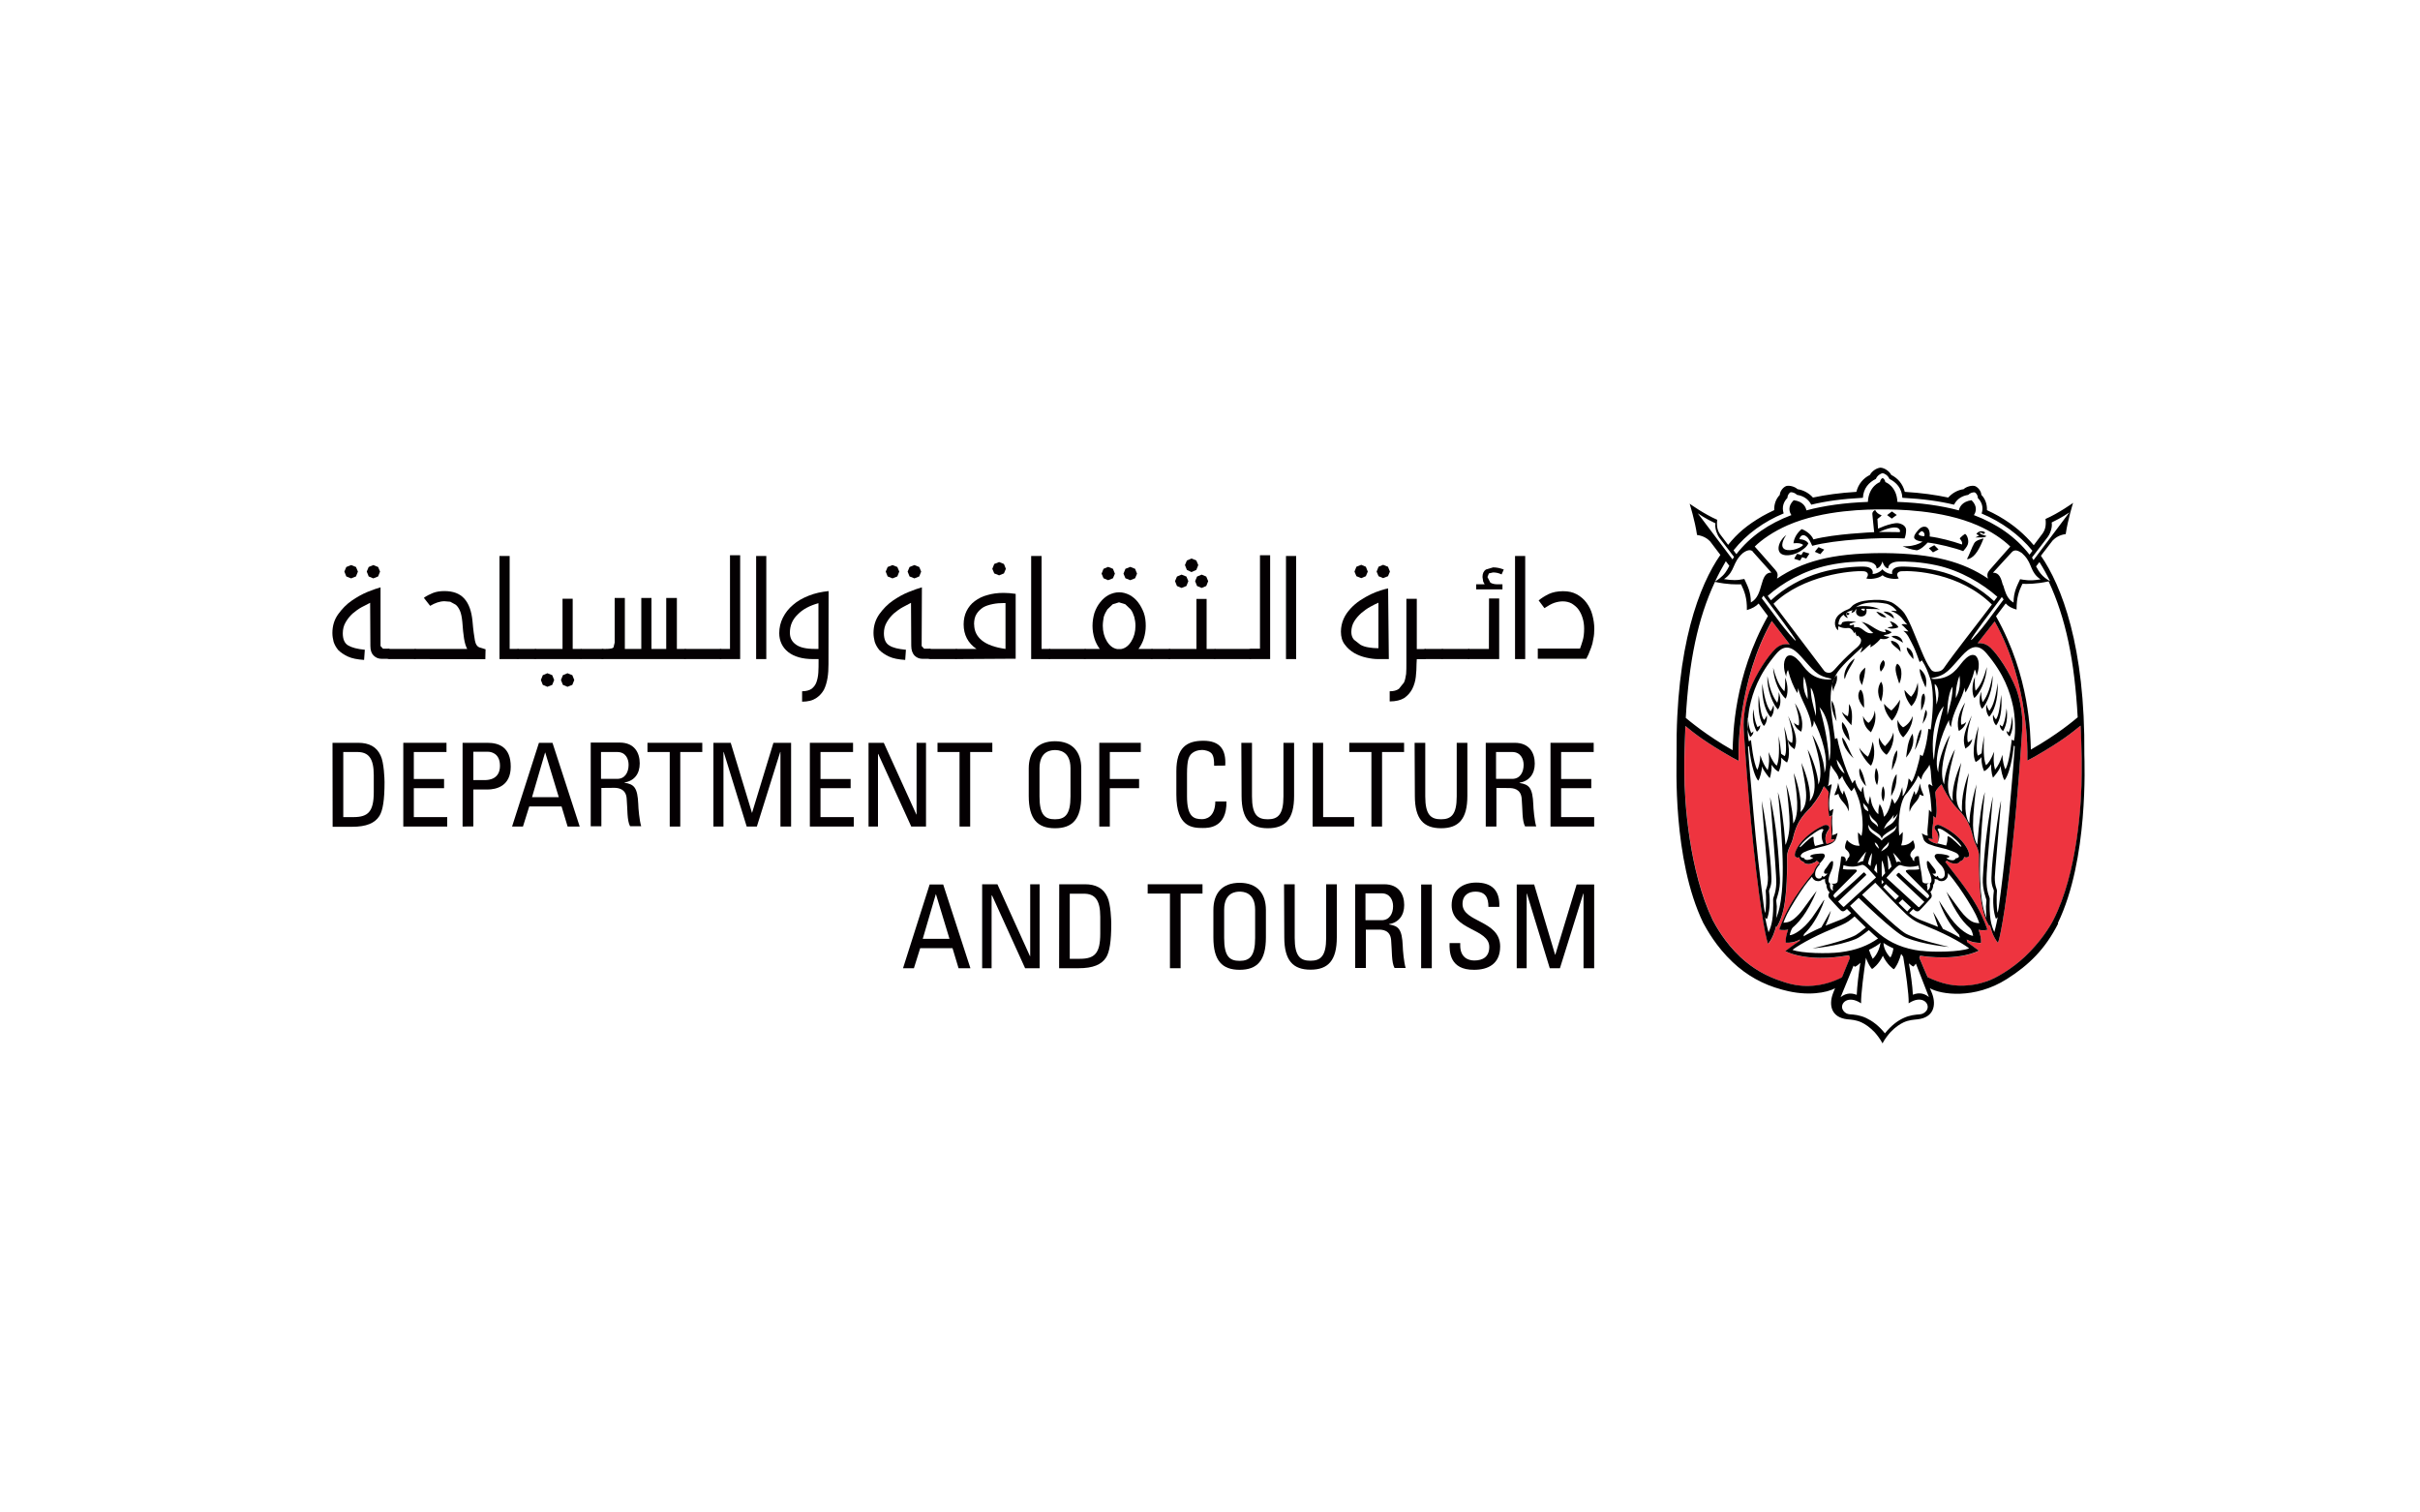 <?xml version="1.0" encoding="UTF-8"?><svg id="Layer_1" xmlns="http://www.w3.org/2000/svg" viewBox="0 0 200 125"><defs><style>.cls-1{fill:#ee343f;}.cls-2{fill:#040002;}</style></defs><g><path class="cls-2" d="m27.48,61.39h2.13c.88,0,1.52.32,1.85,1.06.28.58.32,1.97.32,2.19,0,1.48-.14,2.33-.42,2.79-.38.6-1.08.9-2.27.9h-1.6m.88-.8h.84c1.22,0,1.68-.46,1.68-2.07v-1.4c0-1.4-.44-1.91-1.36-1.91h-1.16v5.38Z"/><polyline class="cls-2" points="33.33 68.31 33.33 61.39 36.9 61.39 36.9 62.15 34.2 62.15 34.2 64.38 36.7 64.38 36.7 65.14 34.2 65.14 34.2 67.53 36.96 67.53 36.96 68.31"/><path class="cls-2" d="m38.23,68.31v-6.92h2.05c.94,0,1.93.34,1.93,1.97s-1.22,1.89-1.93,1.89h-1.16v3.05m-.02-3.83h.98c.36,0,1.24-.1,1.24-1.18s-.8-1.16-.98-1.16h-1.22v2.33h-.02Z"/><path class="cls-2" d="m44.54,61.39h1.12l2.25,6.92h-1l-.5-1.66h-2.67l-.52,1.66h-.9m2.75-6.12h-.02l-1.08,3.69h2.21l-1.12-3.69Z"/><path class="cls-2" d="m49.7,65.12v3.17h-.88v-6.92h2.39c1.24,0,1.66.86,1.66,1.72s-.44,1.44-1.26,1.58v.02c.8.12,1.08.4,1.14,1.78,0,.3.1,1.38.24,1.81h-.92c-.26-.48-.2-1.38-.28-2.29-.06-.84-.76-.88-1.04-.88m-1.06-.74h1.32c.64,0,.94-.54.94-1.16,0-.5-.24-1.06-.94-1.06h-1.34v2.21h.02Z"/><polyline class="cls-2" points="58.04 61.39 58.04 62.15 56.22 62.15 56.22 68.31 55.35 68.31 55.35 62.15 53.51 62.15 53.51 61.39"/><polyline class="cls-2" points="59.79 68.31 58.96 68.31 58.96 61.39 60.39 61.39 62.15 67.19 62.15 67.19 63.92 61.39 65.38 61.39 65.38 68.31 64.5 68.31 64.5 62.15 64.48 62.15 62.55 68.31 61.71 68.31 59.81 62.15 59.79 62.15"/><polyline class="cls-2" points="66.93 68.31 66.93 61.39 70.5 61.39 70.5 62.15 67.81 62.15 67.81 64.38 70.3 64.38 70.3 65.14 67.81 65.14 67.81 67.53 70.56 67.53 70.56 68.31"/><polyline class="cls-2" points="76.53 61.39 76.53 68.31 75.31 68.31 72.58 62.31 72.56 62.31 72.56 68.31 71.78 68.31 71.78 61.39 73.04 61.39 75.73 67.31 75.75 67.31 75.75 61.39"/><polyline class="cls-2" points="82.01 61.39 82.01 62.15 80.18 62.15 80.18 68.31 79.3 68.31 79.3 62.15 77.48 62.15 77.48 61.39"/><path class="cls-2" d="m85.02,65.78v-2.27c0-1.38.72-2.25,2.17-2.25s2.17.88,2.17,2.25v2.27c0,1.91-.72,2.67-2.17,2.67s-2.17-.76-2.17-2.67m3.45.04v-2.33c0-1.46-1-1.5-1.28-1.5s-1.28.04-1.28,1.5v2.33c0,1.52.44,1.89,1.28,1.89s1.28-.4,1.28-1.89"/><polyline class="cls-2" points="90.85 68.31 90.85 61.39 94.28 61.39 94.28 62.15 91.72 62.15 91.72 64.38 94.14 64.38 94.14 65.14 91.72 65.14 91.72 68.31"/><path class="cls-2" d="m100.34,63.28c0-.4-.02-.78-.2-1s-.6-.3-.78-.3c-.74,0-1.02.44-1.06.54-.02.08-.2.24-.2,1.44v1.85c0,1.7.56,1.89,1.24,1.89.26,0,1.08-.1,1.1-1.46h.92c.04,2.19-1.5,2.19-1.95,2.19-.86,0-2.19-.06-2.19-2.75v-1.95c0-1.95.86-2.51,2.23-2.51s1.89.72,1.81,2.05"/><path class="cls-2" d="m102.59,61.39h.88v4.43c0,1.52.46,1.89,1.3,1.89s1.3-.38,1.3-1.89v-4.43h.88v4.39c0,1.91-.72,2.67-2.17,2.67s-2.17-.76-2.17-2.67"/><polyline class="cls-2" points="108.48 68.31 108.48 61.39 109.35 61.39 109.35 67.53 111.91 67.53 111.91 68.31"/><polyline class="cls-2" points="116.04 61.39 116.04 62.15 114.22 62.15 114.22 68.31 113.34 68.31 113.34 62.15 111.51 62.15 111.51 61.39"/><path class="cls-2" d="m116.91,61.39h.88v4.43c0,1.52.46,1.89,1.3,1.89s1.3-.38,1.3-1.89v-4.43h.88v4.39c0,1.91-.72,2.67-2.17,2.67s-2.17-.76-2.17-2.67"/><path class="cls-2" d="m123.67,65.12v3.19h-.88v-6.92h2.39c1.24,0,1.66.86,1.66,1.72s-.46,1.44-1.26,1.58v.02c.8.12,1.08.4,1.14,1.78,0,.3.1,1.38.24,1.81h-.92c-.26-.48-.2-1.38-.28-2.29-.06-.84-.74-.88-1.04-.88m-1.06-.76h1.32c.64,0,.94-.54.94-1.16,0-.5-.26-1.06-.94-1.06h-1.34v2.21h.02Z"/><polyline class="cls-2" points="128.14 68.31 128.14 61.39 131.71 61.39 131.71 62.15 129.02 62.15 129.02 64.38 131.51 64.38 131.51 65.14 129.02 65.14 129.02 67.53 131.75 67.53 131.75 68.31"/><g><path class="cls-2" d="m76.83,73.1h1.12l2.25,6.92h-.98l-.5-1.66h-2.67l-.52,1.66h-.9m2.73-6.12h-.02l-1.08,3.69h2.21l-1.12-3.69Z"/><polyline class="cls-2" points="85.92 73.08 85.92 80.02 84.72 80.02 81.99 74.01 81.95 74.01 81.95 80.02 81.17 80.02 81.17 73.08 82.43 73.08 85.12 79.02 85.14 79.02 85.14 73.08"/><path class="cls-2" d="m87.54,73.08h2.13c.88,0,1.52.32,1.85,1.06.28.58.32,1.97.32,2.19,0,1.48-.14,2.33-.42,2.79-.38.6-1.08.9-2.29.9h-1.6m.88-.78h.84c1.22,0,1.68-.46,1.68-2.07v-1.4c0-1.4-.44-1.91-1.36-1.91h-1.16v5.38Z"/><polyline class="cls-2" points="99.38 73.08 99.38 73.85 97.57 73.85 97.57 80.02 96.69 80.02 96.69 73.85 94.85 73.85 94.85 73.08"/><path class="cls-2" d="m100.28,77.48v-2.27c0-1.38.72-2.25,2.17-2.25s2.17.88,2.17,2.25v2.27c0,1.91-.72,2.67-2.17,2.67s-2.17-.76-2.17-2.67m3.45.04v-2.33c0-1.46-1-1.5-1.28-1.5s-1.28.04-1.28,1.5v2.33c0,1.52.44,1.89,1.28,1.89s1.28-.4,1.28-1.89"/><path class="cls-2" d="m106.12,73.08h.88v4.43c0,1.52.46,1.89,1.3,1.89s1.3-.38,1.3-1.89v-4.43h.88v4.39c0,1.91-.72,2.67-2.17,2.67s-2.17-.76-2.17-2.67"/><path class="cls-2" d="m112.88,76.83v3.17h-.88v-6.92h2.39c1.24,0,1.66.86,1.66,1.72s-.46,1.44-1.26,1.58v.02c.8.12,1.08.4,1.14,1.79,0,.3.1,1.38.24,1.81h-.92c-.26-.48-.2-1.38-.28-2.29-.06-.86-.74-.88-1.04-.88m-1.06-.78h1.32c.64,0,.94-.54.94-1.16,0-.5-.26-1.06-.94-1.06h-1.34v2.21h.02Z"/><rect class="cls-2" x="117.45" y="73.1" width=".88" height="6.92"/><path class="cls-2" d="m120.68,77.94v.2c0,.94.6,1.24,1.16,1.24.7,0,1.24-.3,1.24-1.12,0-1.54-3.11-1.36-3.11-3.45,0-1.22.88-1.87,2.03-1.87,1.26,0,1.97.62,1.91,2.01h-.9c0-.76-.24-1.26-1.08-1.26-.52,0-1.06.26-1.06,1.02,0,1.54,3.11,1.32,3.11,3.51,0,1.46-1.02,1.93-2.15,1.93-2.05.02-2.05-1.54-2.03-2.21"/><polyline class="cls-2" points="126.17 80.02 125.35 80.02 125.35 73.1 126.79 73.1 128.52 78.9 128.54 78.9 130.3 73.1 131.75 73.1 131.75 80.02 130.87 80.02 130.87 73.85 130.85 73.85 128.92 80.02 128.08 80.02 126.19 73.85 126.17 73.85"/></g><path class="cls-2" d="m31.45,53.39l.2.22h.54v.84h-.64c-.28,0-.5-.1-.68-.28s-.26-.44-.26-.8l-.02-3.55c-.2.1-.44.22-.7.36-.26.14-.5.32-.74.52-.22.2-.42.44-.58.72-.16.26-.24.58-.24.92,0,.48.14.82.44,1s.76.3,1.38.36l-.06.84c-.56-.04-1-.12-1.34-.28s-.6-.34-.8-.54c-.18-.22-.3-.44-.38-.68-.06-.24-.1-.48-.1-.72,0-.6.16-1.12.48-1.56.32-.44.68-.82,1.12-1.12s.86-.54,1.3-.72.8-.3,1.08-.38m-1.87-1.3l-.16.4-.4.16-.4-.16-.16-.4.16-.38.4-.16.4.16.16.38m1.83,0l-.16.4-.4.16-.38-.16-.16-.4.16-.38.38-.16.4.16.16.38"/><polyline class="cls-2" points="34.36 54.47 32.17 54.47 31.77 54.31 31.61 54.05 31.77 53.77 32.17 53.63 34.36 53.63"/><path class="cls-2" d="m34.36,54.47l-.4-.14-.16-.28.16-.28.4-.14h4.25c-.12-.22-.2-.5-.26-.86s-.1-.8-.14-1.36c-.04-.4-.1-.72-.2-.94s-.22-.4-.36-.5l-.44-.24-.48-.04c-.38,0-.78.14-1.18.38l-.52-.66c.2-.16.46-.28.74-.4.3-.12.62-.16.96-.16.72,0,1.26.2,1.64.62.38.42.6,1.04.68,1.87.06.74.14,1.26.2,1.6.06.32.2.52.42.58l.46.14-.02.82"/><polyline class="cls-2" points="41.28 54.47 41.28 45.95 42.12 45.95 42.12 53.63 42.86 53.63 42.86 54.47"/><polyline class="cls-2" points="44.3 54.47 42.86 54.47 42.44 54.31 42.28 54.05 42.44 53.77 42.86 53.63 44.3 53.63"/><path class="cls-2" d="m44.3,54.47l-.4-.14-.16-.28.16-.28.4-.14h2.19v-4.15h.84v4.15h.74v.84m-2.83,2.29l-.38-.16-.16-.4.16-.4.38-.16.4.16.16.4-.16.4-.4.16m1.66,0l-.38-.16-.16-.4.16-.4.38-.16.4.16.16.4-.16.4-.4.16"/><polyline class="cls-2" points="49.86 54.47 48.09 54.47 47.69 54.31 47.51 54.05 47.69 53.77 48.09 53.63 49.86 53.63"/><path class="cls-2" d="m56.68,53.63v.84h-6.84l-.4-.14-.16-.28.16-.28.4-.14h.22c.36,0,.58-.04.64-.12l.1-.4v-3.69h.84v4.21h1.36v-4.21h.84v4.21h1.22v-4.21h.88v4.21"/><polyline class="cls-2" points="59.61 54.47 56.68 54.47 56.28 54.33 56.12 54.05 56.28 53.77 56.68 53.63 59.61 53.63"/><polyline class="cls-2" points="60.33 45.89 61.17 45.89 61.17 54.47 59.61 54.47 59.19 54.31 59.04 54.05 59.19 53.77 59.61 53.63 60.33 53.63"/><rect class="cls-2" x="62.49" y="45.95" width=".84" height="8.52"/><path class="cls-2" d="m68.47,54.89c0,.4-.02.78-.08,1.14-.06.36-.16.7-.3.98-.16.28-.38.52-.66.7s-.66.28-1.14.28v-.86c.34,0,.6-.08.78-.2.18-.14.32-.32.4-.54s.14-.5.16-.8c.02-.3.02-.62.02-.94v-.18h-.46c-.88,0-1.56-.2-2.05-.58-.48-.38-.74-.92-.74-1.56,0-.46.1-.88.3-1.28s.48-.76.84-1.06c.36-.32.8-.56,1.3-.76.5-.2,1.04-.32,1.64-.38m-.84,4.77v-3.77c-.72.2-1.3.5-1.72.94-.44.42-.64.92-.64,1.5,0,.42.16.74.5.98.32.24.84.36,1.56.36h.3Z"/><path class="cls-2" d="m76.17,53.39l.2.22h.54v.84h-.66c-.28,0-.5-.1-.68-.28-.16-.18-.26-.44-.26-.8l-.02-3.55c-.2.1-.42.22-.68.36-.26.14-.5.32-.74.52-.22.2-.42.44-.58.72-.16.26-.24.58-.24.92,0,.48.14.82.44,1,.3.2.76.3,1.38.36l-.06.84c-.56-.04-1-.12-1.34-.28s-.6-.34-.8-.54c-.18-.22-.3-.44-.38-.68-.06-.24-.1-.48-.1-.72,0-.6.16-1.1.48-1.56.32-.44.68-.82,1.12-1.12s.86-.54,1.32-.72c.44-.18.8-.3,1.08-.38m-1.87-1.3l-.16.4-.4.16-.4-.16-.16-.4.16-.38.4-.16.4.16.16.38m1.81,0l-.16.4-.4.16-.4-.16-.16-.4.16-.38.4-.16.4.16.16.38"/><polyline class="cls-2" points="79.08 54.47 76.91 54.47 76.49 54.33 76.33 54.05 76.49 53.77 76.91 53.63 79.08 53.63"/><path class="cls-2" d="m79.08,54.47l-.4-.14-.16-.28.16-.28.4-.14h1.62c-.7-.48-1.06-1.16-1.06-2.03,0-.4.08-.78.24-1.1.16-.32.38-.6.68-.82s.64-.4,1.04-.5c.4-.12.84-.18,1.34-.18l.48.02.52.06v5.36m-3.43-2.83c0,.54.22.98.64,1.32s1.08.58,1.95.7v-3.79h-.16c-.3,0-.58.02-.88.08s-.56.14-.78.26c-.22.14-.42.32-.56.54-.16.24-.22.54-.22.9m2.63-4.61l-.16.38-.4.16-.4-.16-.16-.38.16-.4.4-.16.4.16.16.4"/><polyline class="cls-2" points="85.22 54.47 85.22 45.95 86.08 45.95 86.08 53.63 86.8 53.63 86.8 54.47"/><polyline class="cls-2" points="89.73 54.47 86.8 54.47 86.4 54.33 86.24 54.05 86.4 53.77 86.8 53.63 89.73 53.63"/><path class="cls-2" d="m89.73,54.47l-.4-.14-.16-.28.16-.28.4-.14h1.16c-.18-.24-.34-.54-.44-.86-.1-.32-.16-.68-.16-1.04,0-.38.06-.74.16-1.08.12-.34.28-.64.48-.88.2-.26.44-.46.7-.6.28-.14.56-.22.86-.22s.58.08.86.22c.26.14.5.34.7.6s.36.56.48.88c.12.34.16.7.16,1.08,0,.36-.06.72-.16,1.04s-.26.62-.44.86h1.16v.84m-3.11-7.06l-.16.38-.4.16-.38-.16-.16-.38.16-.4.38-.16.4.16.16.4m-1,4.31c0,.48.12.92.34,1.28s.5.58.84.64h.34c.34-.06.62-.28.84-.64.22-.36.34-.78.34-1.28,0-.26-.04-.5-.1-.74-.08-.24-.16-.44-.3-.62l-.44-.42-.52-.16-.52.16-.44.42c-.12.18-.22.38-.3.62-.04.24-.08.48-.08.74m2.83-4.31l-.16.38-.4.16-.4-.16-.16-.38.16-.4.4-.16.4.16.16.4"/><polyline class="cls-2" points="96.71 54.47 95.25 54.47 94.85 54.33 94.7 54.05 94.85 53.77 95.25 53.63 96.71 53.63"/><path class="cls-2" d="m96.69,54.47l-.4-.14-.16-.28.16-.28.4-.14h2.19v-4.13h.84v4.13h.74v.84m-2.81-5.88l-.38-.16-.16-.4.16-.38.38-.16.4.16.16.38-.16.4-.4.16m1.38-1.89l-.16.4-.4.18-.38-.18-.16-.4.16-.38.38-.16.4.16.16.38m.28,1.89l-.38-.16-.16-.4.16-.38.38-.16.38.16.16.38-.16.4-.38.16"/><polyline class="cls-2" points="103.39 54.47 100.48 54.47 100.08 54.33 99.92 54.05 100.08 53.77 100.48 53.63 103.39 53.63"/><polyline class="cls-2" points="104.13 45.89 104.97 45.89 104.97 54.47 103.39 54.47 102.99 54.31 102.83 54.05 102.99 53.77 103.39 53.61 104.13 53.61"/><rect class="cls-2" x="106.28" y="45.95" width=".84" height="8.52"/><path class="cls-2" d="m114.78,54.47h-.9c-.28,0-.6-.04-.96-.12s-.68-.2-1-.38c-.3-.18-.56-.4-.78-.7-.22-.28-.32-.64-.32-1.06,0-.38.08-.74.22-1.06.14-.32.34-.6.58-.86.24-.26.5-.48.8-.68s.6-.36.88-.5c.3-.14.56-.24.82-.32.26-.08.46-.14.6-.16m-.8,4.95v-3.77c-.2.08-.42.2-.68.34s-.5.32-.74.52c-.22.2-.42.42-.58.68s-.24.56-.24.88c0,.24.06.46.22.64l.54.42c.22.12.44.18.7.22.24.04.48.06.7.06h.08v.02Zm-.88-6.34l-.16.38-.38.16-.4-.16-.16-.38.16-.4.4-.16.38.16.16.4m1.83,0l-.16.38-.4.16-.38-.16-.16-.38.16-.4.38-.16.4.16.16.4"/><path class="cls-2" d="m117.07,54.85c0,.36-.02.72-.06,1.08-.04.36-.14.7-.3,1.02-.16.3-.38.54-.66.74-.3.18-.7.28-1.2.28v-.84c.32,0,.56-.06.76-.2l.42-.52c.1-.22.14-.46.18-.72.02-.28.02-.56.02-.84v-5.36h.86v4.15h.74v.84h-.74"/><polyline class="cls-2" points="119.25 54.47 117.81 54.47 117.39 54.33 117.23 54.05 117.39 53.77 117.81 53.63 119.25 53.63"/><polyline class="cls-2" points="121.44 54.47 119.25 54.47 118.85 54.33 118.69 54.05 118.85 53.77 119.25 53.63 121.44 53.63"/><path class="cls-2" d="m123.06,49.46h.84v5.01h-2.47l-.4-.14-.16-.28.16-.28.4-.14h1.62m1.04-6.16c-.24-.12-.48-.16-.7-.16l-.34.08-.12.3.24.46c.16.1.36.14.6.14h.4v.42h-2.17v-.42h.7l-.12-.22-.06-.38c0-.3.1-.5.28-.62l.6-.18c.28,0,.58.06.88.18l-.18.4Z"/><rect class="cls-2" x="125.21" y="45.95" width=".84" height="8.52"/><path class="cls-2" d="m127.16,49.62c.22-.18.5-.36.82-.52.34-.16.74-.24,1.2-.24s.8.08,1.14.26c.32.18.6.42.8.7.22.3.38.62.48,1s.16.76.16,1.14c0,.3-.02.58-.08.84-.04.28-.1.52-.18.72l-.22.56-.18.36h-4.01v-.84h3.49c.06-.16.14-.38.22-.66.08-.26.12-.6.12-.98,0-.3-.04-.6-.12-.86-.08-.28-.2-.52-.34-.72s-.34-.36-.56-.5c-.22-.12-.48-.18-.74-.18-.22,0-.46.04-.7.12s-.52.24-.82.44"/></g><g><path class="cls-1" d="m171.95,59.97c-.75.6-1.46,1.22-3.79,2.56l-.61.33v-.44s.17-5.96-2.7-11.06c-.18.24-.79,1.01-1.41,1.8.37-.04.74.06,1.08.38.6.58,1.56,1.99,2.13,3.44.31.91.55,2.16.48,3.22h0s-.35,6.02-1.04,11.79c-.63,5.24-.97,5.93-.97,5.93-.4-.48-.57-1.1-.66-1.45l-.06.05s-.37-.52-.58-1.56c-.25-1.17-.29-3.28-.27-4.29h0s.02-.29-.23-.8c-.12-.24-.21-.48-.27-.73,0,0,0,0,0-.01-.38-1.61-1.11-2.06-1.52-2.56-.49-.6-.85-1.23-1.07-1.75-.01.01-.02.02-.04.03-.27.26-.47.52-.48.66.09.94.18,1.61.04,2.09-.06-.03-.15-.12-.2-.16.06.62-.23,1.34-.04,1.91l-.37-.05s.03.07.04.09c.05.07.1.11.19.16.02,0,.09.04.12.06.03.01.12.05.38.13.21-.47.05-.92-.16-1.17-.18-.21.04-.52.4-.36.47.21.98.5,1.52,1.01.77.73.99,1.43.83,1.57-.13.11-.22.08-.37.03,0,.03,0,.05-.01.08-.04.14-.16.24-.33.29l-.02.03c-.08.12-.21.16-.45.15-.2,0-.42-.12-.45-.13-.04-.02-.09-.05-.15-.11-.04.03-.09.07-.14.11.61.82,1.77,2.17,2.61,3.66.6,1.06.87,1.95.87,1.95,0,0-.32.1-.73,0,.15.42.23.8.2,1.08-.32.01-.74-.03-1.18-.27.01.07.02.14.04.21.37.27.79.58.98.71-1.83.86-4.47.46-4.52.46-.13-.02-.24-.03-.34-.05-.02.05-.04.11-.07.17.18.42.59,1.41.69,1.61,1.16.53,2.24.88,3.9.6,0,0,.28-.03.99-.27.73-.24,2.09-1.04,3.14-2.03,1.3-1.22,2.09-2.51,2.35-3.02,2.02-3.95,2.35-9.8,2.35-12.17,0-.78,0-1.19,0-1.23-.01-.8-.06-2.09-.09-2.69"/><path class="cls-1" d="m152.26,80.72c.08-.22.45-1.09.63-1.53-.03-.08-.05-.15-.07-.23-.25.04-.51.08-.76.11-.17.02-2.69.4-4.51-.45.22-.16.64-.5,1.2-.86,0-.04.01-.07.02-.11-.44.25-.86.29-1.18.27-.03-.29.05-.66.2-1.08-.42.09-.74,0-.74,0,0,0,.28-.89.87-1.95.56-.99,1.33-2,2-2.82.07-.33.32-.6.35-.63.02-.02.1-.1.11-.12-.08-.07-.15-.13-.22-.18-.07.08-.13.12-.18.14-.21.1-.34.13-.45.14-.23,0-.37-.04-.45-.15l-.02-.03c-.17-.05-.29-.15-.33-.29,0-.03-.01-.06-.01-.09-.13.04-.22.05-.33-.05-.16-.14.06-.84.83-1.57.54-.51,1.05-.81,1.51-1.01.36-.16.58.15.4.36-.21.26-.37.7-.16,1.18.22-.07.31-.11.34-.12.09-.03.19-.06.3-.21.01-.01.02-.04.04-.08l-.32.04c.16-.4-.09-1.39.08-2.03-.04.03-.16.11-.22.13-.12-.58-.1-1.51-.05-1.96,0-.12-.17-.32-.4-.55-.18.46-.49,1.02-1.02,1.67-.41.5-1.14.95-1.52,2.57,0,0,0,0,0,0-.06.26-.15.49-.27.73-.25.51-.23.81-.23.81h0c.03,1.01-.02,3.11-.27,4.29-.22,1.03-.58,1.56-.58,1.56l-.06-.05c-.09.35-.26.96-.66,1.45,0,0-.34-.69-.97-5.93-.69-5.77-1.04-11.79-1.04-11.79h0c-.07-1.06.18-2.31.48-3.22.56-1.45,1.53-2.86,2.13-3.44.37-.36.78-.45,1.19-.37-.11-.15-.24-.32-.24-.32-.4-.53-.85-1.1-1.24-1.62-2.82,4.96-2.75,10.89-2.75,10.93v.63s-.49-.26-.49-.26c-2.22-1.26-3.18-2.02-3.9-2.62-.03.6-.09,2.64-.09,2.64,0,.04,0,.46,0,1.24,0,2.37.42,8.18,2.36,12.17.27.5.99,1.83,2.29,3.05.99.93,2.14,1.59,3.42,2,.07.02.22.07.3.1,1.48.47,3.08.37,4.66-.42l.02-.04Z"/><path d="m153.98,58.03h0s0,0,0,0"/><polyline points="153.37 58.29 153.37 58.29 153.37 58.29"/><path d="m172.04,62.66c-.01-.8-.06-2.09-.09-2.69-.75.6-1.46,1.22-3.79,2.56l-.61.33v-.44s.17-5.96-2.7-11.06c-.18.24-.79,1.01-1.41,1.8.37-.04.74.06,1.08.38.6.58,1.56,1.99,2.13,3.44.31.91.55,2.16.48,3.22h0s-.35,6.02-1.04,11.79c-.63,5.24-.97,5.93-.97,5.93-.4-.48-.57-1.1-.66-1.45l-.06.05s-.37-.52-.58-1.56c-.25-1.17-.29-3.28-.27-4.29h0s.02-.29-.23-.8c-.12-.24-.21-.48-.27-.73,0,0,0,0,0-.01-.38-1.61-1.11-2.06-1.52-2.56-.49-.6-.85-1.23-1.07-1.75-.01.01-.02.02-.04.03-.27.26-.47.52-.48.66.09.94.18,1.61.04,2.09-.06-.03-.15-.12-.2-.16.06.62-.23,1.34-.04,1.91l-.37-.05s.03.07.04.09c.05.07.1.11.19.16.02,0,.09.04.12.06.03.02.12.05.38.13.21-.47.05-.92-.16-1.17-.18-.21.04-.52.4-.36.47.21.98.5,1.52,1.01.77.73.99,1.43.83,1.57-.13.11-.22.08-.37.03,0,.03,0,.05-.01.08-.04.14-.16.24-.33.29l-.02.03c-.08.12-.21.16-.45.15-.2,0-.42-.12-.45-.14-.04-.02-.09-.05-.15-.11-.04.03-.09.07-.14.11.61.82,1.77,2.17,2.61,3.66.6,1.06.87,1.95.87,1.95,0,0-.32.1-.73,0,.15.42.23.8.2,1.08-.32.01-.74-.03-1.18-.27.01.07.02.14.04.21.37.27.79.58.97.71-1.83.86-4.47.46-4.52.46-.13-.02-.24-.03-.34-.05-.02.05-.04.11-.07.17.18.42.59,1.41.69,1.61,1.16.53,2.24.88,3.9.6,0,0,.28-.03.99-.26.73-.24,2.09-1.04,3.14-2.03,1.3-1.22,2.09-2.51,2.35-3.02,2.02-3.95,2.35-9.8,2.35-12.17,0-.78,0-1.19,0-1.23m-12.63,19.74s-.67-1.71-1.07-2.75c-.1.13-.19.24-.22.24-.02,0-.17-.09-.36-.26.15.81.29,1.82.33,2.59.57-.24,1.03-.06,1.32.19m-1.67.51c.03-.73-.26-2.7-.45-3.83-.02-.03-.04-.06-.06-.09-.04-.05-.07-.1-.11-.15-.06.22-.15.46-.25.7-.13.28-.32.57-.36.56-.03,0-.56-.38-.9-1.11-.34.72-.86,1.09-.89,1.09-.04,0-.24-.29-.36-.56-.06-.12-.11-.25-.15-.37-.17,1.18-.43,3.07-.4,3.77-1.09-.72-1.76,0-1.53.5.02.04.05.08.07.12.13.17.3.27.54.29.35.02.82.06,1.35.31.48.23,1.01.6,1.54,1.26.53-.66,1.05-1.04,1.53-1.26.53-.25.99-.28,1.35-.31.24-.02.41-.13.54-.29.03-.03.05-.07.07-.12.23-.5-.44-1.23-1.53-.5m-5.61-.51c.29-.25.75-.42,1.32-.19.03-.7.15-1.74.3-2.65-.23.22-.42.33-.44.33-.03,0-.07-.04-.12-.1-.44,1.08-1.06,2.59-1.07,2.61m.11-1.65l.02-.04c.08-.22.45-1.09.63-1.54-.03-.08-.05-.15-.07-.23-.25.04-.51.08-.76.11-.17.02-2.69.4-4.51-.45.22-.16.64-.5,1.2-.86,0-.04.01-.08.02-.11-.44.25-.86.29-1.18.27-.03-.29.05-.66.2-1.08-.42.09-.74,0-.74,0,0,0,.28-.89.87-1.95.56-.99,1.33-2,2-2.82.07-.33.32-.6.35-.63.02-.02.1-.1.11-.12-.08-.07-.15-.13-.22-.18-.07.08-.13.12-.18.14-.21.1-.34.13-.45.14-.23,0-.37-.04-.45-.15v-.03c-.19-.05-.3-.15-.35-.29,0-.03-.01-.06-.01-.09-.13.04-.22.05-.33-.05-.16-.14.06-.84.83-1.57.54-.51,1.05-.81,1.51-1.01.36-.16.58.15.4.36-.21.26-.37.7-.16,1.18.22-.07.31-.11.34-.12.09-.03.19-.06.3-.21.01-.01.02-.04.04-.08l-.32.04c.16-.4-.09-1.39.08-2.03-.04.03-.16.11-.22.13-.12-.58-.1-1.51-.05-1.96,0-.12-.17-.32-.4-.55-.18.46-.49,1.02-1.02,1.67-.41.5-1.14.95-1.52,2.57,0,0,0,0,0,0-.06.26-.15.49-.27.73-.25.51-.23.81-.23.81h0c.03,1.01-.02,3.11-.27,4.29-.22,1.03-.58,1.56-.58,1.56l-.06-.05c-.09.35-.26.96-.66,1.45,0,0-.34-.69-.97-5.93-.69-5.77-1.04-11.79-1.04-11.79h0c-.07-1.06.18-2.31.48-3.22.56-1.45,1.53-2.86,2.13-3.44.37-.36.78-.45,1.19-.37-.11-.15-.24-.32-.24-.32-.4-.53-.85-1.1-1.24-1.62-2.82,4.96-2.75,10.89-2.75,10.93v.63s-.49-.26-.49-.26c-2.22-1.26-3.18-2.02-3.9-2.62-.03.6-.09,2.64-.09,2.64,0,.04,0,.46,0,1.24,0,2.37.42,8.18,2.35,12.17.27.5.99,1.83,2.29,3.05.99.93,2.14,1.59,3.42,2,.07.02.22.07.3.1,1.48.47,3.08.37,4.66-.42m-12.9-21.45c.28.23,1.67,1.42,3.87,2.67.05-1.31.09-6.05,2.92-11.09-.32-.43-.47-.62-.77-1.03-.23.24-.53.41-.97.54.02-1-.2-1.55-.48-2.13-.4.01-1.08.03-2.16-.2-1.43,3.05-2.15,6.58-2.41,11.25m2.42-11.28c.13-.08.58-.36.85-.74.14-.19.24-.38.33-.56-.01-.01-.29-.38-.29-.38-.32.54-.62,1.1-.89,1.68m1.44-1.83c.05-.09.09-.15.13-.2-.7-.92-1.18-1.54-1.22-1.59-.11-.14-.4-.72-.32-1.19-.86-.4-1.46-.83-1.46-.83,0,0,1.36,1.8,2.87,3.81m.09-.74c.07.1.15.2.23.31,1.15-1.48,2.69-2.53,4.55-3.23-.15-.22-.35-.7.19-1.23,0,0,0,0,0,0,.8.1,1,.58,1.05.84,1.45-.39,3.16-.63,5.08-.7.07-1.32,1-1.64,1-1.64,0,0,.02-.25.22-.33,0,0,0,0,0,0,.2.09.22.33.22.33,0,0,.94.32,1,1.64,1.92.07,3.63.31,5.08.7.05-.25.25-.73,1.05-.84,0,0,0,0,0,0,.54.53.34,1.02.19,1.23,1.86.7,3.45,1.79,4.6,3.27.08-.11.16-.21.24-.32-1.08-1.33-2.59-2.41-4.2-3.08.18-.52,0-.97-.31-1.28,0-.21-.12-.4-.26-.47,0,0,0,0,0,0-.15-.02-.39.05-.54.21-.47.07-.92.31-1.17.81-1.2-.29-2.55-.48-4.27-.57-.04-.79-.5-1.28-1.07-1.56-.12-.28-.36-.43-.56-.48-.2.05-.44.2-.56.48-.57.28-1.03.77-1.07,1.56-1.73.09-3.08.28-4.27.57-.25-.5-.71-.74-1.17-.81-.16-.16-.39-.23-.54-.22h0c-.13.07-.26.26-.26.47-.31.31-.48.76-.31,1.28-1.62.67-3.07,1.7-4.14,3.05m24.66.59s.1.18.13.22c1.55-2.06,2.96-3.94,2.96-3.94,0,0-.6.42-1.46.83.09.46-.2,1.05-.32,1.19-.05.06-.56.72-1.31,1.71m.62.37c-.09.11-.28.36-.28.36.24.43.49.87,1.16,1.22-.27-.54-.56-1.07-.89-1.59m-4.39,5.03c.12-.16.68-.91,1.44-1.93-.05-.06-.11-.14-.15-.2-.52.7-1.06,1.41-1.57,2.1-.38.51-.97,1.35-.98,1.44,0,.15.97-1.02,1.26-1.41m-9.69,27.03c.08.25.22.58.31.74,0,0,.5-.41.65-1.33-.09.08-.25.2-.38.28-.23.13-.43.24-.58.31m-6.33,0c.78.3,2.95.33,3.96.2,1.29-.16,2.29-.55,3.12-1.14-.22-.18-.48-.43-.76-.69-.44.35-.82.63-1.07.73-1.55.63-3.59.78-3.59.78,0,0,2.66-.6,3.58-1.1.17-.1.48-.33.83-.63-.34-.33-.68-.66-.93-.91-.17.15-.31.25-.49.39-.34.24-.85.42-1.23.59-1.89.76-3.13,1.55-3.42,1.79m3.05-15.62c.14-.44.3-3.24-.81-4.45.29,1.08.65,2.35.81,4.45m-2.1-6.95c-.06.37-.05.83.04,1.17.06.24.17.46.27.67.04-.71-.15-1.49-.3-1.85m.56.9c0,.79.16,1.38.43,2.35.03-1.02-.18-2.07-.43-2.35m-4.04-7.38c.82,1.09,1.43,1.91,1.55,2.07.29.39,1.26,1.56,1.25,1.41,0-.09-.6-.92-.98-1.44-.55-.74-1.12-1.52-1.69-2.26-.05.08-.1.15-.14.21m-.72-3.84s0,0,0,0c-.08-.09-.3-.28-.82.09-.93.8-.63,1.53-1.58,2.17.34.06.61.08.84.08.15,0,.29,0,.4-.02.17-.02.32-.05.44-.07h0c.24.54.54,1.02.54,1.94,1.11-.59.66-2.49,1.7-2.47-.58-.66-1.43-1.61-1.53-1.71m21.27-.44c-.6-.59-1.55-1.25-2.7-1.75-2.99-1.31-6.77-1.32-7.86-1.32,0,0,0,0,0,0,0,0,0,0,0,0-1.08,0-4.87,0-7.86,1.32-1.14.5-2.1,1.16-2.7,1.75,0,0,1.35,1.52,1.7,1.93.19.22.24.4.14.72,2.07-1.39,4.43-2.09,8.64-2.11h.19c4.13.04,6.56.73,8.61,2.11-.11-.32-.05-.5.14-.72.35-.41,1.7-1.93,1.7-1.93m-.59,3.18c.14.48.28,1.01.68,1.33.06.04.12.08.18.12h0c0-.9.3-1.4.54-1.93h0s0,0,0,0c.34.05.78.17,1.69.01-.86-.58-.67-1.23-1.31-1.94-.07-.08-.15-.15-.23-.23-.23-.16-.4-.22-.52-.22-.16,0-.25.08-.3.13-.08.09-.98,1.05-1.57,1.71.53-.01.67.47.82,1.03m-.73,1.32c.09-.12.18-.24.27-.36-1.22-1.08-3.04-2.17-5.02-2.6-1.34-.29-2.42-.32-3.09-.31-.55,0-.91.22-.91.57-.34-.06-.44-.5-.48-.58-.03.18-.2.53-.48.58,0-.35-.36-.56-.91-.57-.68,0-1.75.02-3.09.31-2.03.44-3.78,1.44-5,2.53.09.12.18.24.27.36,1.1-1.03,2.56-1.85,4.12-2.3,1.29-.38,2.88-.51,3.61-.48.65.03.74.4.66.6.29.03.72-.22.82-.39.07.13.46.42.82.39-.08-.2.02-.57.67-.6.73-.03,2.32.1,3.61.48,1.52.44,3.05,1.37,4.14,2.38m-4.81,5.82c.15,0,.3-.02.44-.1.12-.08.15-.12.19-.17.94-1.36,2.69-3.55,3.99-5.28-2.67-2.64-6.5-2.82-7.49-2.75-.24.02-.5.2-.21.59-.22.1-1.03.03-1.34-.26-.31.29-1.12.36-1.34.26.3-.39.03-.57-.21-.59-1-.07-5.03.32-7.46,2.69,1.34,1.77,4.14,5.47,4.19,5.54.05.07.19.16.36.16.02,0,.04,0,.07,0,.15,0,.28-.11.43-.27.29-.32.43-.49.72-.78.55-.56,1.07-.99,1.16-1.07.23-.21.31-.39.31-.56-.01-.2-.17-.28-.27-.4,0,.02-.03.05-.05.07-.09-.07-.19-.38-.19-.38l-.05.14s-.21-.5-.53-.45c-.45.06-.74-.13-.77-.14-.03,0-.05.14-.04.32,0,0-.01,0-.02,0-.31-.26-.4-.93.19-1.36.36-.27.43-.26.71-.39.12-.06.21-.17.24-.2.19-.23.57-.36.78-.42.27-.07.92-.16,1.57-.13.36.02.71.1.95.2.19.08.75.49,1.05.89.2.27.55,1.01.74,1.49.41,1,.36.89.64,1.55.32.76.51,1.18.81,1.6.1.15.22.2.42.21m-8.19,7.25c0,.39.28.94.65,1.16-.22-.6-.4-.8-.65-1.16m5.08,4.4c-.14.23-.26.36-.44.51.06-.17.07-.35.07-.35-.09.17-.29.42-.42.55-.33.32-.39.64-.39.64,0,0,.09-.12.48-.35.41-.24.56-.62.69-1.01m.26,4.1c-.11-.15-.41-.55-.68-.79.18.42.26.69.28.79h0s.03-.02.04-.02c.04-.02.09-.03.14-.03.05,0,.09.01.15.03,0,0,.04.01.06.02m-.21,3.37c.24.23.5.5.71.7.12-.13.23-.25.31-.34l-.71-.66s-.11.11-.3.29m-1.29-1.31c.32.33.74.78,1.02,1.05.18-.18.29-.29.29-.29l-1.09-1s-.12.13-.22.24m-.12-.6c0,.17,0,.3,0,.37.01-.01.18-.19.18-.19,0,0-.14-.12-.18-.18m0-.21s.18-.22.27-.31c0,0,.01-.01.02-.02-.05-.39-.14-.87-.27-1.06-.03.18-.02.87-.01,1.38m.45-1.84c.05.3.09,1.01.1,1.24,0,0,0,0,0,0,.08-.08.17-.17.25-.26-.02-.11-.12-.67-.36-.98m-.48-.3s.07-.03.23-.13c.14-.09.26-.18.33-.31.08-.14.06-.27.05-.35,0,0-.03.13-.22.3-.08.07-.19.18-.25.26-.1.12-.15.23-.15.23m-.26-2.01c0-.51-.55-.56-.68-1.07-.06.71.43.72.68,1.07m.3,1.15s0,0,0-.01h0s.04-.09.21-.22c.1-.08.74-.46.87-.63.12-.17.17-.4.17-.4,0,0-.11.18-.37.33-.21.12-.71.43-.8.59-.05.08-.06.14-.07.2,0-.04-.02-.09-.04-.15-.15-.32-.61-.45-.89-.77-.18-.21-.19-.29-.19-.29,0,.22.04.38.12.49.08.11.31.3.62.51.31.2.38.35.38.35m-.23.65s-.06-.39-.35-.52c.01.28.35.52.35.52m-.15,2.03c0-.31-.02-.64-.05-.79-.1.14-.16.34-.2.53.03.03.22.23.25.26m-1.67-.83c.09-.03.3-.13.42-.16.03,0,.07-.02.09-.02.07-.23.17-.59.25-.75-.07-.02-.64.77-.75.93m.91.05s.17.16.2.19c.03-.23.15-1,.1-1.08-.26.5-.3.84-.3.88m.02-4.32s0-.13-.08-.31c-.05-.09-.2-.21-.27-.29-.06-.07-.07-.12-.07-.12-.02.08.02.29.05.37.03.09.09.19.19.25.11.07.18.09.18.09m-.22,5.31s-2.28,2.15-2.28,2.15c.14.15.29.31.4.41.05.05.07.04.11,0,.14-.13,2.41-2.21,2.6-2.38.02-.02.02-.04,0-.06-.1-.11-.34-.38-.51-.56-.21-.22-.47-.49-.64-.44-.18.05-.19.06-.43.11-.49.09-.85-.02-1.04-.07-.02,0-.03-.01-.05-.01,0,.05-.01.11-.02.16,0,.05-.02.1-.03.15.24.05.36.04.95.04.18,0,.29.06.13.23,0,0-1.49,1.49-1.57,1.57-.31.29-.33.36-.24.46.02.03.01,0,.1.1l.61-.54.97-.86s.7-.66.74-.69c.03-.04.09-.03.1-.01.02.02.11.12.13.14.02.02.01.06-.02.1m3.51-.48c.55,0,.7,0,.91-.04-.01-.06-.03-.12-.04-.17,0-.04-.01-.08-.02-.13,0,0,0,0-.01,0-.19.04-.55.15-1.04.07-.23-.05-.25-.05-.43-.11-.17-.05-.43.23-.64.45-.18.19-.41.45-.51.56-.02.02-.01.04,0,.06.19.17,2.46,2.25,2.6,2.38.04.03.06.04.11,0,.1-.1.25-.26.4-.41,0,0-2.25-2.11-2.28-2.15-.03-.03-.04-.08-.02-.1.02-.02.11-.12.13-.14.02-.02.07-.02.1.01.03.04.74.69.74.69l.97.86.61.54c.09-.09.08-.07.1-.1.09-.1.07-.17-.24-.46-.09-.08-1.57-1.57-1.57-1.57-.15-.17-.04-.23.14-.23m-.46-6.11s.36-.34.48-1.45c.07.08.2.17.23.32.23-.27.67-1.77.72-2.28.15.06.02.03.19.12.12-.22.38-1.07.49-2.25.06.02.15.02.19.06.08-.54.16-1.4.18-2.01.02-.52,0-1.59-.22-2.21s-.33-.94-.68-1.5c0,0-.13.06-.19.15-.1-.3-.37-1.02-.5-1.28-.34-.66-.5-1.08-.85-1.31.16,0,.22.05.42.04-.23-.22-.31-.36-.57-.56.09-.06.23-.05.48,0-.35-.32-.46-.8-1.36-1.14.16-.03.28.03.49.02-.11-.17-.38-.46-.83-.6-.91-.18-2.18-.21-2.77.49-.04.05-.2.08-.34.13-.1.04-.14.07-.17.09-.1.07-.12.18.07.46-.26-.04-.32-.28-.37-.26-.09.06-.18.14-.27.28-.08.13-.16.4-.14.51.03.03.24.12.29-.13.02-.09.42-.13.55-.13.2,0,.39.05.64.04-.09.03-.37.11-.48.14-.11.03-.12.15-.02.16.12.01.17-.04.28-.06.05.03,0,.16.04.23.74-.17.79.62,1.58.47-.37-.29-.68-.77-.98-.92.77.12,1.2.82,2.03.85q-.03-.08-.1-.22c.29,0,.49.22.58.21-.11.12-.35.21-.67.25.06.11.37.13.48.15-.17.15-.36.23-.74.15-.12.12-.29.38-.84.71q0-.13.03-.26c-.36.21-.6.59-.87.69.08-.13.15-.37.2-.48-.94.85-1.85,1.68-2.19,2.29-.38.69-.5,1.4-.45,2.58.04.63.3,2.41.35,2.76.07-.03.13-.06.19-.08.23,1.31.91,3.15,1.26,3.74.06-.14.1-.2.21-.28.06.35.24.75.53,1,0-.23.09-.37.12-.46.08.25.03,1.04.48,1.48-.03-.22.05-.4.11-.69.08.25.09.57.21.82.14.3.32.6.48.67-.02-.62.07-.59.1-.84.01.05.24.28.36,1.06.46-.35.64-1.51.64-1.51,0,0,.13.12.23.44.4-.42.52-.97.64-1.38.04.29.05.58.02.72m-7.43-5c.34.49,1,2.03.98,3.1.41-1.05-.25-3.15-.88-4.32,0,.34-.08.44-.17.58-.12-1.34-.96-2.32-1.11-3.26-.03.16-.05.28-.09.41-.31-.53-.57-1.14-.76-1.91-.05.06-.15.29-.15.55-.42-1.16-.01-1.63.1-1.7.32-.19.7.11.99.44.44.49.91,1.47,2.39,1.5.24,0,.33-.06.21-.08.01,0,0,0,0,0-1.23-.23-1.45-.72-2.48-1.84-.64-.7-1.28-1.1-2.03-.21-1.47,1.73-1.94,3.19-2.2,4.39-.15.68-.25,2.13-.07,2.84.17-.06.18-.11.18-.11,0,0,.19,1.97.53,2.47.1-.21.24-.73.24-1.2.19.58.36.9.61,1.23.14-.49.14-.95.07-1.49.3.7.52,1.01.68,1.12.13-.31.25-.82.15-2.45.12.61.18,1.08.21,1.46.08.07.2.15.31.2.05-.16.22-.4-.06-2.44.68,2.21.3,2.81.24,2.97-.23-.14-.38-.29-.48-.41.01.66-.11.93-.22,1.17-.26-.14-.41-.33-.58-.58.02.69-.15,1.11-.15,1.11,0,0-.51-.56-.64-.98.01.27-.17,1.06-.32,1.19-.56-.74-.76-2.86-.76-2.86,0,0-.04.03-.08.06.03.51.1,1.31.17,2.22,0,0,0,0,0,0,.09,1.05.2,2.25.29,3.3.22,2.53.51,5.06.84,7.58,0,0,.05.42.12.64.08-.25.1-1.27.05-1.82-.01-.14.19-.37.18-1.13,0-.31-.36-4.2-.47-5.72-.02-.19-.04-.6-.04-.6.01.05.02.1.03.16.12.58.21,1.16.3,1.74.05.35.1.71.15,1.09.16,1.12.29,2.27.32,3.4.02.73-.22.93-.2,1.09.13.9.03,1.78-.17,2.28-.08-.02-.13-.1-.15-.14.12.69.28,1.24.28,1.24.27-.58.42-1.2.38-2.75,0-.12.22-.47.26-1.26.01-.24-.03-.98-.1-1.91-.12-1.65-.26-3.31-.39-4.96,0-.08-.02-.28-.02-.29.02.07.04.15.05.23.47,2.12.65,4.33.76,6.49.05.98-.32,1.71-.3,1.85.05.49.05.46.03.88-.01.51-.05.58-.05.58.17-.38.7-1.65.52-5.6,0-.1,0-.19-.01-.29-.14-2.75-.36-4.55-.36-4.55.26.77.48,2.43.63,4.35.02-.03.04-.06.05-.1.28-.73.32-1.47.27-2.25-.09-1.45-.26-2.64-.26-2.63,0,0,.03.11.04.12.05.16.18.59.32,1.33.1.51.18,1.03.21,1.55,0,.08,0,.15.01.22.55-.82.31-2.46.04-4.17.24.54.68,2.08.56,3.23.82-.77.38-2.31.07-4.08.47,1.05.81,2.34.7,3.18.67-.87.42-2.02-.18-4.28.36.6.87,2.03.89,2.9.44-1.02-.07-2.73-.5-4.1m.87,7.96c.13-.21-.06-.27-.44-.03-.23.14-1.02.66-1.42,1.21-.1.13-.07.21.1.04.4-.4,1.01-.96.99-.7,0,.23.03.47.12.7.06-.01.13-.03.18-.05l.52-.14c-.17-.41-.2-.8-.05-1.04m-.25,2.74c-.22.23-.39.49-.39.82,0,.24.15.37.35.36.3-.03.15-.36.32-.16.07.08.3-.18.36-.25-.13.02-.32.04-.29-.15.02-.14.13-.26.22-.37.08-.1.33-.57.49-.51.08.05.03.5-.1.77-.27.58-.32.96-.13,1.07h.02s0,.03,0,.03c-.03.2-.03.43.22.57l.02-.02c-.06-.2,0-.32.01-.42,0-.02.02-.09-.15-.13h-.01s.01-.01.01-.01c.06,0,.21.01.27,0,.11-.02.24-.04.26-.26,0-.08.02-.15.02-.22.03-.33.09-.63.14-.86.06-.26.12-.9.12-.9,0,0,.06-.02.13-.01.08,0,.19.04.24.19.02.04.03.11,0,.22.07-.03.16-.1.17-.23h0s0-.02,0-.02c.1-.07.14-.14.15-.23.04-.23-.23-.46-.26-.48-.16-.12-.11-.36-.04-.57l.09-.24c.08.1.19.2.31.27.37.26.74.2.74.2,0,0-.08-.2-.11-.47-.04-.34-.02-.63-.02-.63l.28.3s.17-.56.06-1.61c-.13-1.22-.38-1.69-.44-1.86-.09-.27-.24-.55-.24-.55,0,0-.02.15-.22.32-.23-.29-.65-.87-.75-1.26-.06.11-.16.22-.23.29l-.04.04v-.06c-.06-.29-.22-.51-.38-.72-.11-.15-.22-.29-.28-.45-.1.32-.12.67-.14.98-.02.31-.04.59-.12.77.06-.03.11-.06.15-.09.07-.04.11-.07.14-.07h.02s0,.01,0,.01c.01.02.01.04.01.05-.09.41-.18.89-.2,1.18-.03.42,0,.8.03.97.03-.03.32-.18.32-.18,0,0-.19.61-.09,1.62.02.16,0,.46-.02.55.19-.03.35-.12.45-.17-.07.27-.14.52-.21.61-.25.34-.78.43-1.17.53-.48.13-.97.23-1.41.45-.15.07-.29.23-.26.33.04.12.21.14.27.14l.04.07c.11.16.46.06.55.02.1-.05.17-.1.19-.13-.02.03-.13-.02-.21-.04-.03-.01-.05-.04-.05-.06-.02-.2.84-.23.96-.23.13,0,.18.03.23.12.03.05.07.18-.44.74m.41,2.99c-.16.52-.5,1.3-1.03,2.06-.26.37-.65.76-.65.76,0,0-.02.07-.04.18l-.08.04.43-.24c.07-.04.14-.07.21-.11.28-.15.6-.3.91-.43.31-.56.68-1.21.79-1.39-.04.13-.11.51-.44,1.24l.23-.09c.49-.19.91-.35,1.12-.44.34-.15.49-.28.63-.38.03-.02.07-.06.14-.12,0,0-.35-.35-.35-.35l-.12.1s-.2.2-.39.02c-.16-.14-.88-.94-.94-1.01-.07-.08-.15-.23.01-.48,0,0,0,0,0-.01-.22-.2-.26-.48-.25-.62-.1-.11-.14-.28-.12-.49-.07.04-.14.06-.22.05-.07.08-.18.13-.3.14-.02,0-.03,0-.05,0-.12,0-.24-.03-.32-.1-.1-.08-.1-.08-.18-.23,0,0,0-.02-.01-.03-.41.44-.8.99-1.36,1.88-.69,1.1-.85,1.5-1,1.92.45-.03.71-.1,1.3-.72.28-.29.99-1.35,1.45-1.92-.38.94-.8,1.65-1.14,2.12-.4.55-.81.89-.81.89,0,0-.17.11-.28.66.31,0,1.1-.44,1.85-1.45.23-.32.39-.57.98-1.46m4.92,3.55c0,.55.45,1.11.57,1.2,0,0,.17-.21.25-.75-.38-.17-.64-.33-.82-.45m3.12.65c1.01.13,3.18.1,3.96-.2-.29-.24-1.53-1.03-3.42-1.79-.39-.17-.89-.35-1.23-.59-.21-.15-.36-.26-.56-.45-.62-.57-2.26-2.28-2.55-2.6l-1.09,1s2.88,2.81,3.61,3.21c.93.5,3.58,1.1,3.58,1.1,0,0-2.04-.15-3.59-.78-.93-.38-3.88-3.28-3.88-3.28l-.71.66c.36.4,1.16,1.29,2.44,2.34.9.73,1.98,1.21,3.45,1.39m2.04-4.93c.45.57,1.17,1.63,1.45,1.92.59.62.84.69,1.3.72-.14-.42-.3-.83-.99-1.93-.37-.58-.97-1.51-1.6-2.21,0,.11,0,.21-.04.32-.01.02-.02.05-.03.07-.04.07-.1.13-.16.18-.1.07-.23.1-.35.09-.13-.01-.23-.06-.3-.14-.07,0-.15-.01-.22-.05.02.21-.01.38-.12.49,0,.13-.03.4-.24.6.02.03.03.04.03.04.15.27.08.4.01.48-.06.07-.78.87-.94,1.01-.19.17-.39-.02-.39-.02l-.12-.1s-.18.19-.33.33c.01.01.03.02.04.04.23.21.52.37.81.5.26.11,1.02.39,1.53.6-.12-.38-.27-.81-.41-1.23.13.18.5.83.82,1.41-.02,0,.04.02.02,0,.41.19.96.46,1.37.71-.03-.14-.06-.24-.06-.24,0,0-.38-.39-.64-.76-.53-.76-.86-1.53-1.03-2.06.59.89.74,1.14.98,1.46.75,1.01,1.54,1.44,1.85,1.45-.11-.56-.31-.68-.31-.68,0,0-.37-.31-.76-.85.09.13.18.25-.02-.03-.15-.21-.09-.13-.01-.02-.34-.48-.75-1.18-1.13-2.11m-.71-3.95l.48.12c.07.02.15.04.23.06.08-.23.12-.46.11-.69-.01-.27.59.29.99.69.17.17.2.1.1-.04-.4-.55-1.2-1.07-1.42-1.21-.38-.24-.58-.18-.44.03.15.24.12.63-.05,1.03m-.73-4.83s0-.04.01-.05c0,0,0,0,.01,0,0,0,.02,0,.02,0,.03,0,.07.02.14.07.04.02.09.05.14.09-.08-.18-.1-.46-.12-.77-.02-.31-.03-.64-.13-.96,0,0-.02-.03-.02-.04-.05.16-.16.3-.28.45-.16.21-.33.43-.37.72v.06s-.05-.04-.05-.04c.08.08-.23-.28-.23-.29-.12.46-.91,1.46-1.1,1.66h0s-.33.48-.45,1.6c-.11,1.05,0,1.7,0,1.7l.28-.3s.01.29-.02.63c-.03.26-.11.47-.11.47,0,0,.55.09.98-.42l.08.2c.07.2.12.44-.04.57-.02.02-.29.25-.26.48.01.08.06.16.16.23h0s0,.02,0,.02c0,.13.11.2.17.23-.02-.11-.01-.18,0-.22.06-.15.16-.19.24-.19.06,0,.13.01.13.01,0,0,.07.64.12.9.05.23.11.53.14.86,0,.07.01.15.02.22.02.22.15.24.27.26.06,0,.21,0,.27,0h.01s-.01.01-.01.01c-.17.05-.15.11-.15.13.02.1.08.22.01.42l.02.02c.25-.14.25-.37.22-.57v-.02s.01,0,.01,0c.19-.11.14-.49-.13-1.07-.13-.27-.18-.73-.1-.77,0,0,.01,0,.01,0,.04,0,.1,0,.23.19.09.13.18.24.29.38.11.13.18.26.18.37,0,.04-.01.07-.03.09-.02.01-.05.02-.08.02-.06,0-.13,0-.18-.01.06.06.29.33.36.25.17-.2.02.12.32.16.2.01.34-.12.35-.36,0-.08-.01-.14-.02-.21-.04-.23-.21-.45-.3-.54l-.07-.07c-.51-.56-.47-.69-.43-.74.05-.09.1-.11.23-.12.2,0,.42.02.43.03.21.04.55.09.53.2,0,.02-.03.05-.05.06-.07.03-.19.07-.21.04.02.03.09.09.19.13.09.04.44.14.55-.02l.04-.07c.06,0,.23-.03.27-.14.03-.11-.11-.26-.26-.33-.12-.06-.47-.2-.76-.29-.11-.03-.26-.06-.37-.09l-.61-.16s-.34-.11-.46-.16c-.06-.03-.11-.05-.13-.06-.1-.06-.18-.12-.26-.22-.07-.09-.13-.35-.21-.62.07.04.26.17.49.2-.02-.09-.04-.39-.02-.55.1-1.01.12-1.6.12-1.6,0,0,.18.18.2.21.03-.17-.03-.6-.06-1.02t0,0c-.02-.29-.11-.76-.2-1.17m2.54-7.92c.09-.35.1-.81.04-1.17-.15.36-.34,1.13-.3,1.85.09-.21.2-.43.26-.67m-.96,2.07c.27-.97.43-1.55.43-2.35-.25.28-.46,1.32-.43,2.35m-.9-.87c.35-1.05.06-1.59-.15-1.7,0,.48.12.71.15,1.7m-.21,4.58c.16-2.1.52-3.36.81-4.45-1.11,1.21-.95,4.01-.81,4.45m4.98-.69c-.07.54-.07.99.07,1.49.26-.33.43-.65.61-1.23,0,.47.14.99.24,1.2.34-.49.53-2.47.53-2.47,0,0,.01.05.18.11.18-.71.08-2.15-.07-2.84-.26-1.2-.73-2.66-2.2-4.39-.75-.89-1.39-.49-2.03.21-1.03,1.12-1.25,1.61-2.48,1.84-.01,0-.02,0,0,0-.12.02-.03.08.21.08,1.48-.03,1.95-1.01,2.39-1.5.3-.33.67-.62.99-.44.12.07.52.54.1,1.7,0-.27-.1-.49-.15-.55-.19.77-.45,1.39-.76,1.91-.04-.13-.07-.25-.09-.41-.15.94-.99,1.91-1.11,3.26-.09-.14-.16-.24-.17-.58-.63,1.17-1.29,3.27-.88,4.32-.02-1.07.64-2.61.98-3.1-.44,1.37-.94,3.08-.5,4.1.03-.88.53-2.31.9-2.9-.6,2.26-.85,3.41-.18,4.28-.12-.85.23-2.13.7-3.18-.31,1.77-.76,3.3.07,4.08-.12-1.16.32-2.69.56-3.23-.27,1.7-.51,3.35.04,4.17,0-.59.11-1.2.23-1.77.14-.74.36-1.46.36-1.46,0,0-.17,1.19-.27,2.64-.01.24-.02.49-.02.73,0,.3.03.6.09.89.05.25.12.51.26.73.15-1.92.37-3.58.63-4.35,0,0-.22,1.8-.36,4.55,0,.1,0,.2-.01.29-.18,3.96.35,5.23.52,5.6,0,0-.04-.08-.05-.58-.01-.43-.02-.4.03-.89.01-.14-.35-.87-.3-1.85.03-.59.07-1.17.12-1.75.04-.52.09-1.03.15-1.51.06-.44.1-.87.17-1.32.09-.64.21-1.27.33-1.91.09-.5.04-.06.03.06-.05.57-.15,1.82-.25,3.1-.07.96-.28,2.85-.24,3.77.04.8.27,1.14.26,1.26-.05,1.54.11,2.17.38,2.75,0,0,.16-.55.28-1.24-.03.04-.08.11-.15.14-.19-.5-.29-1.38-.17-2.28.02-.16-.22-.37-.2-1.09.03-1.14.18-2.27.32-3.4.05-.38.1-.74.15-1.09.03-.22.07-.45.1-.67.05-.36.11-.72.19-1.07.01-.06.02-.11.03-.16,0,0,0,.26-.04.6-.12,1.52-.47,5.41-.47,5.72-.01.76.19.99.18,1.13-.05.55-.03,1.56.05,1.82.07-.23.12-.64.12-.64,0,0,.22-1.58.47-3.83.04-.35.08-.69.11-1.04.03-.32.07-.66.1-1,.04-.4.08-.8.11-1.2.02-.17.03-.35.05-.52.09-1.06.2-2.25.29-3.3,0,0,.14-1.71.17-2.23-.05-.03-.08-.06-.08-.06,0,0-.19,2.11-.76,2.86-.15-.14-.33-.93-.32-1.19-.12.42-.64.98-.64.98,0,0-.18-.42-.15-1.11-.17.25-.32.44-.58.58-.1-.24-.23-.51-.22-1.17-.09.12-.25.28-.48.41-.07-.16-.45-.76.24-2.97-.27,2.04-.11,2.28-.06,2.44.11-.05.23-.13.31-.2.03-.37.09-.84.21-1.46-.1,1.62.03,2.13.15,2.45.16-.11.39-.41.68-1.12m4.49-14.07c-1.08.23-1.76.21-2.16.2-.28.58-.49,1.13-.48,2.13-.44-.13-.67-.26-.9-.51-.31.41-.48.63-.8,1.06,2.83,5.05,2.83,9.71,2.88,11.02,2.2-1.25,3.59-2.43,3.87-2.67-.26-4.67-.98-8.2-2.41-11.25m.8,28.29c-1.07,2.11-2.41,3.43-4.24,4.59-2.68,1.7-5.46,1.29-6.37.76,0,0,.07.18.1.23.03.06.07.16.09.22.36.97.12,1.97-1.19,2.12-.34.04-.73.05-1.18.26-.32.15-.67.39-1.06.79-.16.17-.5.6-.67.94h0s0,0,0,0c-.17-.34-.51-.77-.67-.94-.39-.4-.74-.64-1.06-.79-.45-.21-.84-.23-1.18-.26-1.31-.15-1.55-1.15-1.19-2.12.02-.05.06-.15.08-.21l.1-.24c-.66.38-2.31.68-4.22.16-.05-.01-.14-.04-.19-.05-1.54-.41-2.9-1.17-4.05-2.26-1.39-1.31-2.15-2.72-2.44-3.25-2.54-5.26-2.19-13.06-2.2-13.9-.09-9.01,1.91-14.06,3.62-16.51-.52-.68-.83-1.09-.85-1.12-.17-.17-.47-.44-1.08-.53-.17-1.18-.61-2.58-.61-2.58,0,0,1.18.85,2.28,1.33-.08.59.07.96.22,1.17.02.03.27.36.68.9.76-.95,1.56-1.63,2.83-2.37.31-.17.63-.34.98-.5-.02-.48.14-.93.46-1.26.01-.28.25-.62.53-.73h0c.29-.08.73.06.94.26.48.07.94.32,1.27.69,1.04-.22,2.23-.39,3.59-.47.16-.66.59-1.14,1.12-1.4.14-.29.54-.58.88-.6h0c.34.02.74.31.88.6.53.26.96.74,1.12,1.4,1.36.08,2.55.25,3.59.47.34-.38.8-.63,1.27-.69.21-.2.65-.34.94-.26h0c.28.11.52.45.53.73.32.32.48.78.46,1.26.35.16.68.33.98.5,1.27.73,2.15,1.53,2.89,2.4.45-.6.73-.97.75-1,.15-.22.3-.58.22-1.17,1.1-.48,2.28-1.33,2.28-1.33,0,0-.44,1.4-.61,2.58-.61.08-.9.36-1.08.53-.02.02-.38.5-.97,1.26,1.7,2.46,3.67,7.47,3.59,16.42.01.72.35,8.67-2.19,13.94m-20.09-30.69c.16.07.28.13.46.2.12-.15.18-.22.32-.38-.18-.08-.29-.13-.47-.2-.11.12-.22.28-.3.38m8.77-1.67s-.14.08-.21.22c.06.1.19.14.38.16.03,0,.07,0,.1,0,.09-.2-.1-.46-.27-.4m3.88,1.05c-.08.26-.27.42-.39.59-.66-.26-2.14-.63-2.94-.71-.22.24-.55.56-.89.64-.5-.06-.83-.19-1.18-.34.2.01.25.01.39,0,.5-.02.94-.17,1.26-.37-.7-.11-.87-.3-.53-.75.16-.2.41-.57.79-.48.29.08.36.49.33.8.82.1,1.87.38,2.67.66.05-.23-.09-.34-.19-.51.12-.13.3-.28.44-.37.2.11.32.57.24.82m-3.23.37c.12.12.21.21.34.34.18-.1.26-.14.46-.24-.13-.13-.21-.22-.35-.35-.15.07-.33.18-.44.25m3.61-.17c-.16.36-.29.73-.47,1.06.11.04.25-.05.36-.11.48-.29.82-1.1,1.01-1.58,0-.02-.28.06-.43.12-.28.13-.33.2-.46.51m.22-.72c.39-.03.74.06.91-.12-.24-.07-.48-.13-.57-.25.1-.09.25.03.33.09.05-.05.08-.07.14-.13-.25-.21-.64-.08-.73.13.07.04.18.08.22.13-.08.02-.23.11-.3.15m-14.39,1.45c-.11-.04-.21-.07-.35-.1-.09.13-.18.3-.24.41.17.05.3.1.48.15.07-.11.12-.19.18-.28.11.03.21.07.34.11.1-.16.15-.24.26-.41-.19-.06-.31-.1-.5-.15-.06.08-.12.19-.17.28m8.12-2.11c-.24-.4-1.15-.04-1.72.2.33,0,.62-.01.97,0,.14,0,.52,0,.77.01.02-.07.03-.12-.02-.21m.4.73c-1.95-.11-5.75.1-7.62.61,0,0-.2-.48-.36-.66-.5-.53-.7.05-.7.11.63.04.74.36.74.36-.15.27-.26.36-.61.6-.11.08-.51.33-1.07.37-1.18.06-.86-1.17-.14-1.67-.09.11-.51.75-.25,1.08.3.37,1.38.07,1.64-.26-.15-.14-.41-.18-.8-.14.02-.19.11-.69.67-1.17.2.05.78.36.98.85,1.72-.46,4.87-.59,5.02-.6-.04-.3-.14-1.42-.15-1.49-.01-.19.11-.27.23-.34.13.23.25.33.54.44-.11.13-.22.19-.35.3.02.22.04.64.05.8.28-.12.67-.29,1.15-.4.17-.04.38-.07.52-.05.17.02.36.11.46.19.08.07.19.2.19.36,0,.28-.05.52-.13.71m-3.3,5.81s-.25-.02-.28.03c-.03.05.13.12.19.13.03.01.08,0,.1-.05.02-.05.02-.1-.01-.11m.13,0s.05.1.03.26c-.02.16-.1.32-.34.37-.26.06-.52-.1-.53-.37,0-.07.02-.16.05-.22-.09.01-.09.07-.17.18-.05.06-.13.06-.25.14,0-.16.17-.41.37-.49.29-.13,1.28-.17,1.99.19-.25-.05-.46-.03-.7-.04-.29-.02-.44-.01-.44-.01m2.53-7.75c-.15-.11-.25-.19-.41-.3-.14.09-.29.22-.4.3.14.1.24.18.39.29.16-.12.23-.18.41-.3m-4.13,8.1s-.08.16.07.17c.13,0,.15-.14.15-.14,0,0-.16-.07-.23-.03m4.27,1.18c-.02-.09-.24-.4-.72-.5.13.12.21.34.25.42-.09.05-.34.07-.43.09.17.12.49.15.89,0m-.98-.83c-.28-.33-.65-.45-.84-.47.22.27.45.5.84.47m-.25-.47c.15.15.62.35.88.59-.04-.4-.39-.62-.88-.59m-.19,5.79c-.54.81,0,1.65,0,1.65,0,0,.37-1.13,0-1.65m.9,3.22s.61-.57.67-1.74c-.34.58-.72.9-.72.9,0,0-.33-.22-.6-.55,0,.74.66,1.39.65,1.39m-.73-5.01c-.48.52-.19.96-.19.96,0,0,.59-.64.19-.96m.69-1.96c.16.16.66.28.94.54-.04-.43-.48-.7-.94-.54m.75,1.29c0-.3-.09-.83-.78-.93-.04.35.56.57.78.93m-.27.97c-.32.35-.02,1.03.16,1.65.17-.3.37-1.32-.16-1.65m1.69,1.57c-.18.84-.55,1.16-.55,1.16,0,0-.29-.23-.54-.56-.01.68.57,1.34.56,1.34,0,0,.71-.57.53-1.94m-.9-2.91c-.07.38.54.96.54.96,0,0,.08-.73-.54-.96m1.07,1.77c-.06.45.46,1.46.48,1.54.01-.07.3-.92-.48-1.54m-4.04,5.25c.14-.3.52-.86.32-1.81-.07.71-.52,1.03-.52,1.02,0,0-.26-.14-.46-.57.06.86.39,1.11.66,1.35m-.46-5.35c-.79.6-.42,1.15-.28,1.46.16-.58.23-.74.28-1.46m-.4,1.82c-.53.67.29,1.5.29,1.51,0,0,.07-1.26-.29-1.51m-1.98,2.62c-.11-.67-.06-1.12-.39-1.72-.11.71.32,1.61.39,1.72m.68-3.48c.22-.79.67-1.25.82-1.71-.79.56-.96,1.43-.82,1.71m.35,2.05c-.01.34,0,.65-.09,1.01-.22-.06-.33-.21-.49-.35.13.45.69.97.78,1.1.08-.61.1-1.35-.2-1.76m-.56,1.49c-.18.79.61,1.55.61,1.56,0,.01,0-.94-.61-1.56m.24,2.12c.27.46.48.67.7.88-.34-.51-.61-1.46-.94-1.72-.03.14.09.58.25.84m-.97-4.62c-.06-.39.42-.75.26-1.38-.48.54-.39,1.06-.26,1.38m2.84,5.36c-.1-.03-.58-.47-.72-.75.07.44.68,1.32.98,1.5.1-.16.45-.87.14-1.99-.13.68-.27,1.03-.39,1.24m2.1-2c-.13.47-.34.78-.7,1.14-.15-.14-.3-.3-.5-.71-.08.79.37,1.24.63,1.42.16-.13.69-.88.57-1.85m1.05,2.08c.48-.59.73-1.28.53-1.98-.43.67-.44,1.35-.53,1.98m-1.17,1.04c.14-.33.5-.93.43-1.64-.31.27-.45,1.22-.43,1.64m2.53-3.83c.22-.34.52-.84.27-1.16-.12.32-.17.69-.27,1.16m-1.6,1.12s.81-.78.78-1.76c-.23.66-.78.93-.79.93,0,0-.31-.19-.45-.62-.11.99.45,1.45.45,1.44m1.5-2.2s.52-.91.22-1.41c-.34.08-.21,1.42-.22,1.41m-.03,1.54c-.31.42-.4,1.38-.5,1.7.11-.1.68-1.46.5-1.7m-3.62,4.62c.17-.52.13-1.15-.09-1.42-.15.53-.14,1.01.09,1.42m.51,1.35c.17-.45.16-1.02-.03-1.26-.15.49-.16.92.03,1.26m.66-.44c.15-.35.46-.7.45-1.82-.34.34-.48,1.39-.45,1.82m-2.08-.83c-.08-.26-.22-1.11-.54-1.48-.13.62.27,1.22.54,1.48m4.07.75s0-.25-.09-.34c-.07.31-.48.96-.38,1.72.19-.68.71-.82.84-1.44.11.07.22.11.33.12-.06-.25-.25-.51-.31-1.03-.06.17-.12.68-.4.97m-5.5,1.33c.09-.76-.32-1.41-.38-1.72-.08.09-.09.34-.09.34-.27-.29-.34-.8-.4-.97-.06.52-.25.77-.31,1.02.11-.01.22-.04.33-.12.14.63.66.77.84,1.44m-4.12-7.08s-.26-.07-.4-.25c.12.52.61.76.61.76,0,0,.4-.97-.52-2.35.5,1.46.31,1.83.31,1.83m-.55,1.45s-.23-.09-.36-.28c.08.39.22.56.57.8.18-.58.29-1.04-.53-2.75.56,1.68.32,2.23.32,2.23m-3.36-.81s-.23-.36-.28-1.34c-.21,1.04.19,1.66.19,1.66,0,0,.27-.18.26-.48-.03.07-.17.16-.17.16m.51-.5s-.25-.38-.34-1.49c-.19,1.19.29,1.87.29,1.87,0,0,.3-.21.27-.55-.03.08-.22.17-.22.17m2.22-2.95c-.22-.25-.58-.62-.93-1.96.04,1.14.61,2.2,1.03,2.56.2-.29.24-1.13-.05-1.75,0,0,.06.69-.05,1.15m-.59.94c-.2-.27-.59-.84-.81-2.2-.07,1.14.48,2.36.86,2.75.23-.27.3-.8.07-1.44,0,0,.04.44-.12.89m-.56.71c-.18-.28-.44-.66-.68-2.3-.06,1.5.34,2.38.7,2.8.24-.25.3-.71.23-1.01,0,0-.12.4-.25.51m-.54.71c-.16-.26-.28-.56-.43-2.03-.1,1.33.11,2.14.42,2.53.23-.22.29-.62.25-.89,0,0-.11.3-.24.39m20.05.88c0,.3.26.48.26.48,0,0,.4-.62.19-1.66-.05.98-.28,1.34-.28,1.34,0,0-.14-.09-.17-.16m-.56-.51c-.02.34.27.55.27.55,0,0,.48-.68.29-1.87-.1,1.11-.34,1.49-.34,1.49,0,0-.19-.09-.22-.17m-2-2.78c-.11-.46-.05-1.15-.05-1.15-.28.62-.25,1.46-.05,1.75.42-.36.99-1.42,1.03-2.56-.36,1.34-.71,1.71-.93,1.96m.59.94c-.16-.45-.12-.89-.12-.89-.22.64-.16,1.17.07,1.44.38-.39.93-1.62.86-2.75-.23,1.36-.61,1.94-.81,2.2m1.24-1.59c-.23,1.64-.49,2.02-.68,2.3-.13-.1-.25-.51-.25-.51-.06.3-.01.76.23,1.01.36-.42.75-1.31.7-2.8m.29.98c-.15,1.47-.27,1.77-.43,2.03-.13-.09-.24-.39-.24-.39-.05.27.02.67.25.89.31-.38.52-1.2.42-2.53m-3.29,2.48s-.2-.38.31-1.84c-.92,1.39-.52,2.35-.52,2.35,0,0,.48-.24.61-.76-.14.18-.4.25-.4.25m.9,1.17c-.08.39-.22.56-.57.8-.18-.58-.29-1.04.53-2.75-.56,1.68-.32,2.23-.32,2.23,0,0,.23-.09.36-.28"/></g></svg>